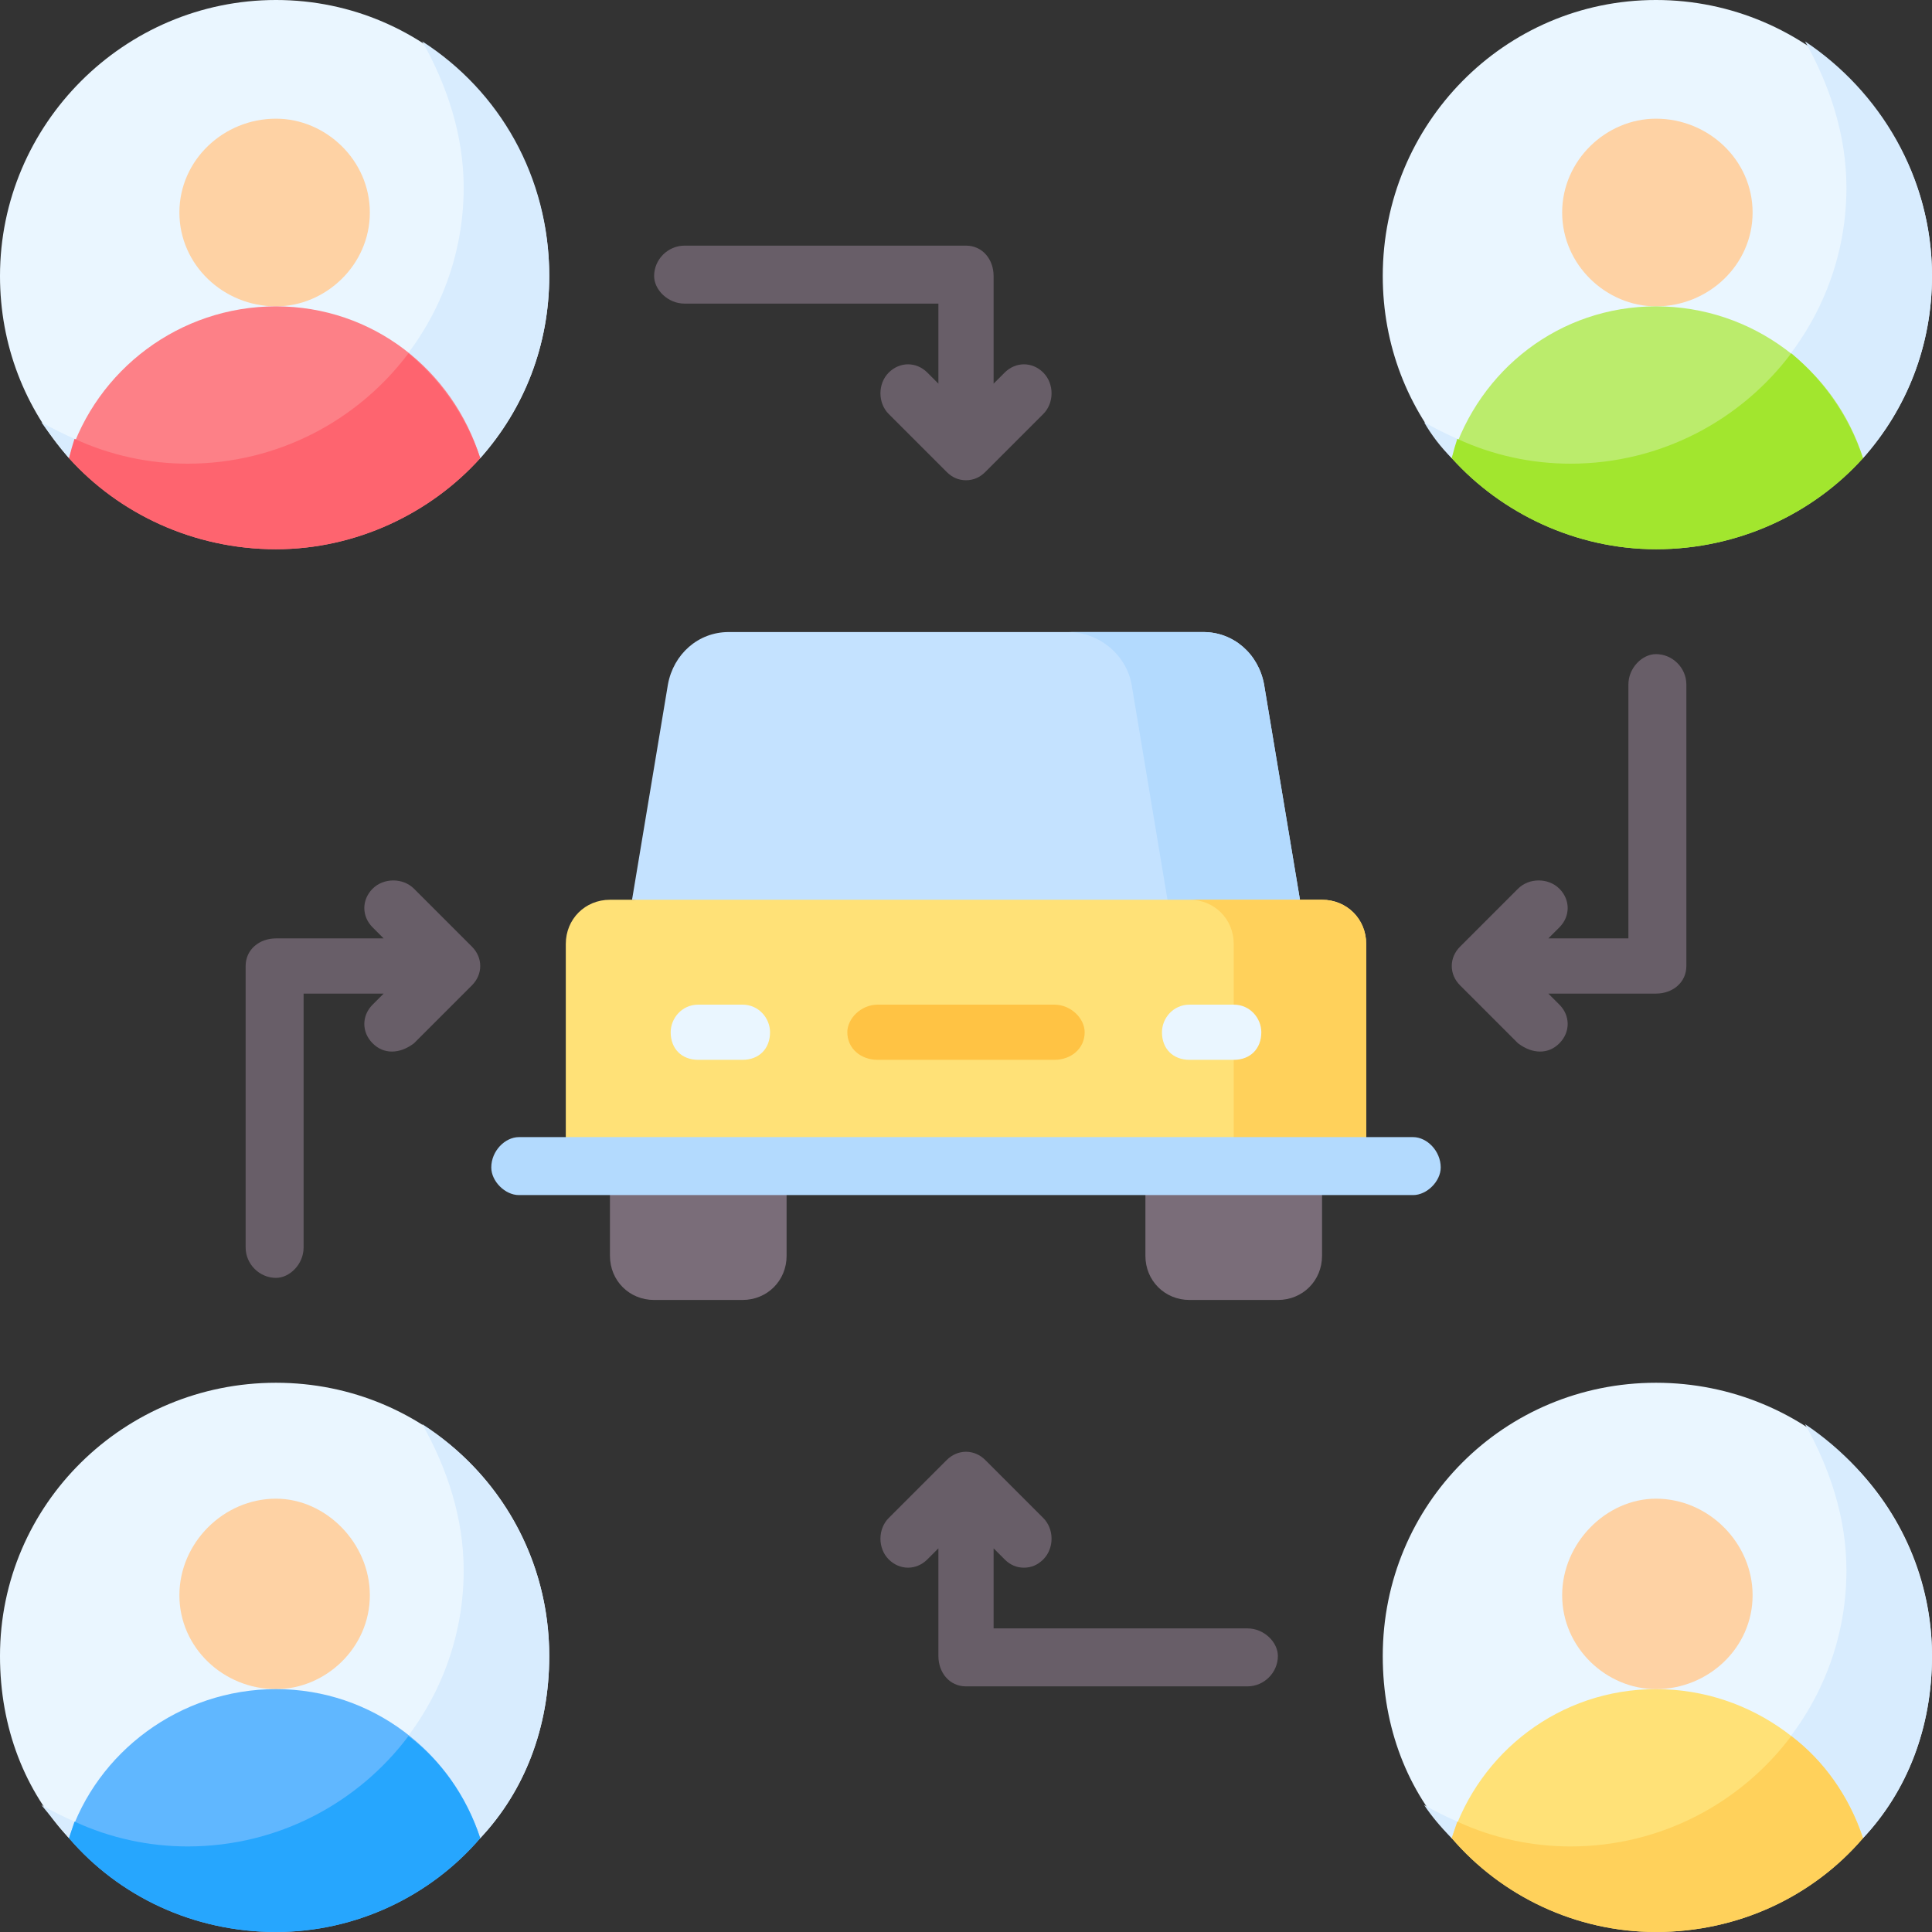 <svg version="1.2" xmlns="http://www.w3.org/2000/svg" viewBox="0 0 70 70" width="70" height="70"><rect x="0" y="0" width="70" height="70" fill="#333333" stroke="none"/><style>.a{fill:#eaf6ff}.b{fill:#d8ecfe}.c{fill:#fed2a4}.d{fill:#bbec6c}.e{fill:#a2e62e}.f{fill:#fd8087}.g{fill:#fe646f}.h{fill:#ffe177}.i{fill:#ffd15b}.j{fill:#60b7ff}.k{fill:#26a6fe}.l{fill:#c4e2ff}.m{fill:#b3dafe}.n{fill:#7a6d79}.o{fill:#685e68}.p{fill:#ffc344}</style><path class="a" d="m52.6 16.6l7.6 2.3 7.3-2.3c1.6-1.8 2.5-4.1 2.5-6.6 0-5.5-4.5-10-10-10-5.5 0-9.9 4.5-9.9 10 0 2.5 0.9 4.8 2.5 6.6z"/><path class="b" d="m60.2 18.9l7.3-2.3c1.6-1.8 2.5-4.1 2.5-6.6 0-3.6-1.9-6.7-4.6-8.5 0.9 1.6 1.5 3.4 1.5 5.3 0 5.5-4.5 10-10 10-1.9 0-3.7-0.6-5.3-1.5q0.4 0.7 1 1.3z"/><path fill-rule="evenodd" class="c" d="m60 11.1c-1.8 0-3.4-1.5-3.4-3.4 0-1.9 1.6-3.4 3.4-3.4 1.9 0 3.5 1.5 3.5 3.4 0 1.9-1.6 3.4-3.5 3.4z"/><path class="d" d="m60 19.9c3 0 5.7-1.3 7.5-3.3-1-3.2-4-5.5-7.5-5.5-3.5 0-6.4 2.3-7.4 5.5 1.8 2 4.5 3.3 7.4 3.3z"/><path class="e" d="m64.9 12.8c-1.8 2.4-4.7 4-8 4-1.4 0-2.8-0.3-4.1-0.9q-0.1 0.3-0.2 0.7c1.8 2 4.5 3.3 7.4 3.3 3 0 5.7-1.3 7.5-3.3-0.5-1.5-1.4-2.8-2.6-3.8z"/><path class="a" d="m2.5 16.6l7.3 2.1 7.6-2.1c1.6-1.8 2.5-4.1 2.5-6.6 0-5.5-4.4-10-9.9-10-5.5 0-10 4.5-10 10 0 2.5 0.9 4.8 2.5 6.6z"/><path class="b" d="m9.8 18.7l7.6-2.1c1.6-1.8 2.5-4.1 2.5-6.6 0-3.6-1.8-6.7-4.6-8.5 0.9 1.6 1.5 3.4 1.5 5.3 0 5.5-4.5 10-10 10-1.9 0-3.7-0.6-5.3-1.5q0.5 0.7 1 1.3z"/><path fill-rule="evenodd" class="c" d="m10 11.1c-1.9 0-3.5-1.5-3.5-3.4 0-1.9 1.6-3.4 3.5-3.4 1.8 0 3.4 1.5 3.4 3.4 0 1.9-1.6 3.4-3.4 3.4z"/><path class="f" d="m10 19.9c2.9 0 5.6-1.3 7.4-3.3-1-3.2-3.9-5.5-7.4-5.5-3.5 0-6.5 2.3-7.5 5.5 1.8 2 4.5 3.3 7.5 3.3z"/><path class="g" d="m14.8 12.8c-1.8 2.4-4.7 4-8 4-1.4 0-2.8-0.3-4.1-0.9q-0.1 0.3-0.2 0.7c1.8 2 4.5 3.3 7.5 3.3 2.9 0 5.6-1.3 7.4-3.3-0.5-1.5-1.4-2.8-2.6-3.8z"/><path class="a" d="m52.6 66.6l7.4 2.6 7.5-2.6c1.6-1.7 2.5-4 2.5-6.6 0-5.5-4.5-9.9-10-9.9-5.5 0-9.9 4.4-9.9 9.9 0 2.6 0.9 4.9 2.5 6.6z"/><path class="b" d="m60 69.2l7.5-2.6c1.6-1.7 2.5-4 2.5-6.6 0-3.5-1.9-6.6-4.6-8.4 0.9 1.6 1.5 3.4 1.5 5.3 0 5.5-4.5 10-10 10-1.9 0-3.7-0.6-5.3-1.5q0.4 0.6 1 1.2z"/><path fill-rule="evenodd" class="c" d="m60 61.2c-1.8 0-3.4-1.5-3.4-3.4 0-1.9 1.6-3.5 3.4-3.5 1.9 0 3.5 1.6 3.5 3.5 0 1.9-1.6 3.4-3.5 3.4z"/><path class="h" d="m60 70c3 0 5.7-1.3 7.5-3.4-1-3.1-4-5.4-7.5-5.4-3.5 0-6.4 2.3-7.4 5.4 1.8 2.1 4.5 3.4 7.4 3.4z"/><path class="i" d="m64.9 62.9c-1.8 2.4-4.7 4-8 4-1.4 0-2.8-0.3-4.1-0.9q-0.1 0.3-0.2 0.6c1.8 2.1 4.5 3.4 7.4 3.4 3 0 5.7-1.3 7.5-3.4-0.5-1.5-1.4-2.8-2.6-3.7z"/><path class="a" d="m2.5 66.6l7.1 2.5 7.8-2.5c1.6-1.7 2.5-4 2.5-6.6 0-5.5-4.4-9.9-9.9-9.9-5.5 0-10 4.4-10 9.9 0 2.6 0.9 4.9 2.5 6.6z"/><path class="b" d="m9.6 69.1l7.8-2.5c1.6-1.7 2.5-4 2.5-6.6 0-3.5-1.8-6.6-4.6-8.4 0.9 1.6 1.5 3.4 1.5 5.3 0 5.5-4.5 10-10 10-1.9 0-3.7-0.6-5.3-1.5q0.5 0.6 1 1.2z"/><path fill-rule="evenodd" class="c" d="m10 61.2c-1.9 0-3.5-1.5-3.5-3.4 0-1.9 1.6-3.5 3.5-3.5 1.8 0 3.4 1.6 3.4 3.5 0 1.9-1.6 3.4-3.4 3.4z"/><path class="j" d="m10 70c2.9 0 5.6-1.3 7.4-3.4-1-3.1-3.9-5.4-7.4-5.4-3.5 0-6.5 2.3-7.5 5.4 1.8 2.1 4.5 3.4 7.5 3.4z"/><path class="k" d="m14.8 62.9c-1.8 2.4-4.7 4-8 4-1.4 0-2.8-0.3-4.1-0.9q-0.1 0.3-0.2 0.6c1.8 2.1 4.5 3.4 7.5 3.4 2.9 0 5.6-1.3 7.4-3.4-0.5-1.5-1.4-2.8-2.6-3.7z"/><path class="l" d="m47.1 32.6l-12.1 1.6-12.1-1.6 1.3-7.8c0.2-1.1 1.1-1.9 2.2-1.9h17.2c1.1 0 2 0.8 2.2 1.9z"/><path class="m" d="m45.8 24.8c-0.2-1.1-1.1-1.9-2.2-1.9h-4.9c1.1 0 2.1 0.8 2.3 1.9l1.3 7.8 2.2 0.9 2.6-0.9z"/><path class="h" d="m49.5 42.3h-29v-8.1c0-0.9 0.7-1.6 1.6-1.6h25.8c0.9 0 1.6 0.7 1.6 1.6z"/><path class="i" d="m47.9 32.6h-4.8c0.9 0 1.6 0.7 1.6 1.6v8.1h4.8v-8.1c0-0.9-0.7-1.6-1.6-1.6z"/><path class="n" d="m26.9 47.1h-3.2c-0.9 0-1.6-0.7-1.6-1.6v-3.2h6.4v3.2c0 0.9-0.7 1.6-1.6 1.6z"/><path class="n" d="m43.1 47.1h3.2c0.9 0 1.6-0.7 1.6-1.6v-3.2h-6.4v3.2c0 0.9 0.7 1.6 1.6 1.6z"/><path class="o" d="m60 23.7c-0.5 0-1 0.5-1 1.1v9.2h-2.9l0.4-0.4c0.4-0.4 0.4-1 0-1.4-0.4-0.4-1.1-0.4-1.5 0l-2.1 2.1c-0.4 0.4-0.4 1 0 1.4l2.1 2.1q0.4 0.3 0.8 0.3 0.4 0 0.7-0.3c0.4-0.4 0.4-1 0-1.4l-0.4-0.4h3.9c0.6 0 1.1-0.4 1.1-1v-10.2c0-0.6-0.5-1.1-1.1-1.1z"/><path class="o" d="m45.2 59h-9.2v-2.9l0.4 0.4q0.3 0.3 0.7 0.3 0.4 0 0.7-0.3c0.4-0.4 0.4-1.1 0-1.5l-2.1-2.1c-0.4-0.4-1-0.4-1.4 0l-2.1 2.1c-0.4 0.4-0.4 1.1 0 1.5 0.4 0.4 1 0.4 1.4 0l0.4-0.4v3.9c0 0.6 0.4 1.1 1 1.1h10.2c0.6 0 1.1-0.5 1.1-1.1 0-0.5-0.5-1-1.1-1z"/><path class="o" d="m15 32.2c-0.4-0.4-1.1-0.4-1.5 0-0.4 0.4-0.4 1 0 1.4l0.4 0.4h-3.9c-0.6 0-1.1 0.4-1.1 1v10.2c0 0.6 0.5 1.1 1.1 1.1 0.5 0 1-0.5 1-1.1v-9.2h2.9l-0.4 0.4c-0.4 0.4-0.4 1 0 1.4q0.3 0.3 0.7 0.3 0.4 0 0.8-0.3l2.1-2.1c0.4-0.4 0.4-1 0-1.4z"/><path class="o" d="m34 13.9l-0.4-0.4c-0.4-0.4-1-0.4-1.4 0-0.4 0.4-0.4 1.1 0 1.5l2.1 2.1q0.3 0.3 0.7 0.3 0.4 0 0.7-0.3l2.1-2.1c0.4-0.4 0.4-1.1 0-1.5-0.4-0.4-1-0.4-1.4 0l-0.4 0.4v-3.9c0-0.6-0.4-1.1-1-1.1h-10.2c-0.6 0-1.1 0.5-1.1 1.1 0 0.5 0.5 1 1.1 1h9.2z"/><path class="p" d="m38.2 38.4h-6.4c-0.6 0-1.1-0.4-1.1-1 0-0.5 0.5-1 1.1-1h6.4c0.6 0 1.1 0.5 1.1 1 0 0.6-0.5 1-1.1 1z"/><path class="a" d="m26.9 38.4h-1.6c-0.6 0-1-0.4-1-1 0-0.5 0.4-1 1-1h1.6c0.6 0 1 0.5 1 1 0 0.6-0.4 1-1 1z"/><path class="a" d="m44.7 38.4h-1.6c-0.6 0-1-0.4-1-1 0-0.5 0.4-1 1-1h1.6c0.6 0 1 0.5 1 1 0 0.6-0.4 1-1 1z"/><path class="m" d="m51.2 43.3h-32.4c-0.5 0-1-0.5-1-1 0-0.6 0.5-1.1 1-1.1h32.4c0.5 0 1 0.5 1 1.1 0 0.5-0.5 1-1 1z"/></svg>